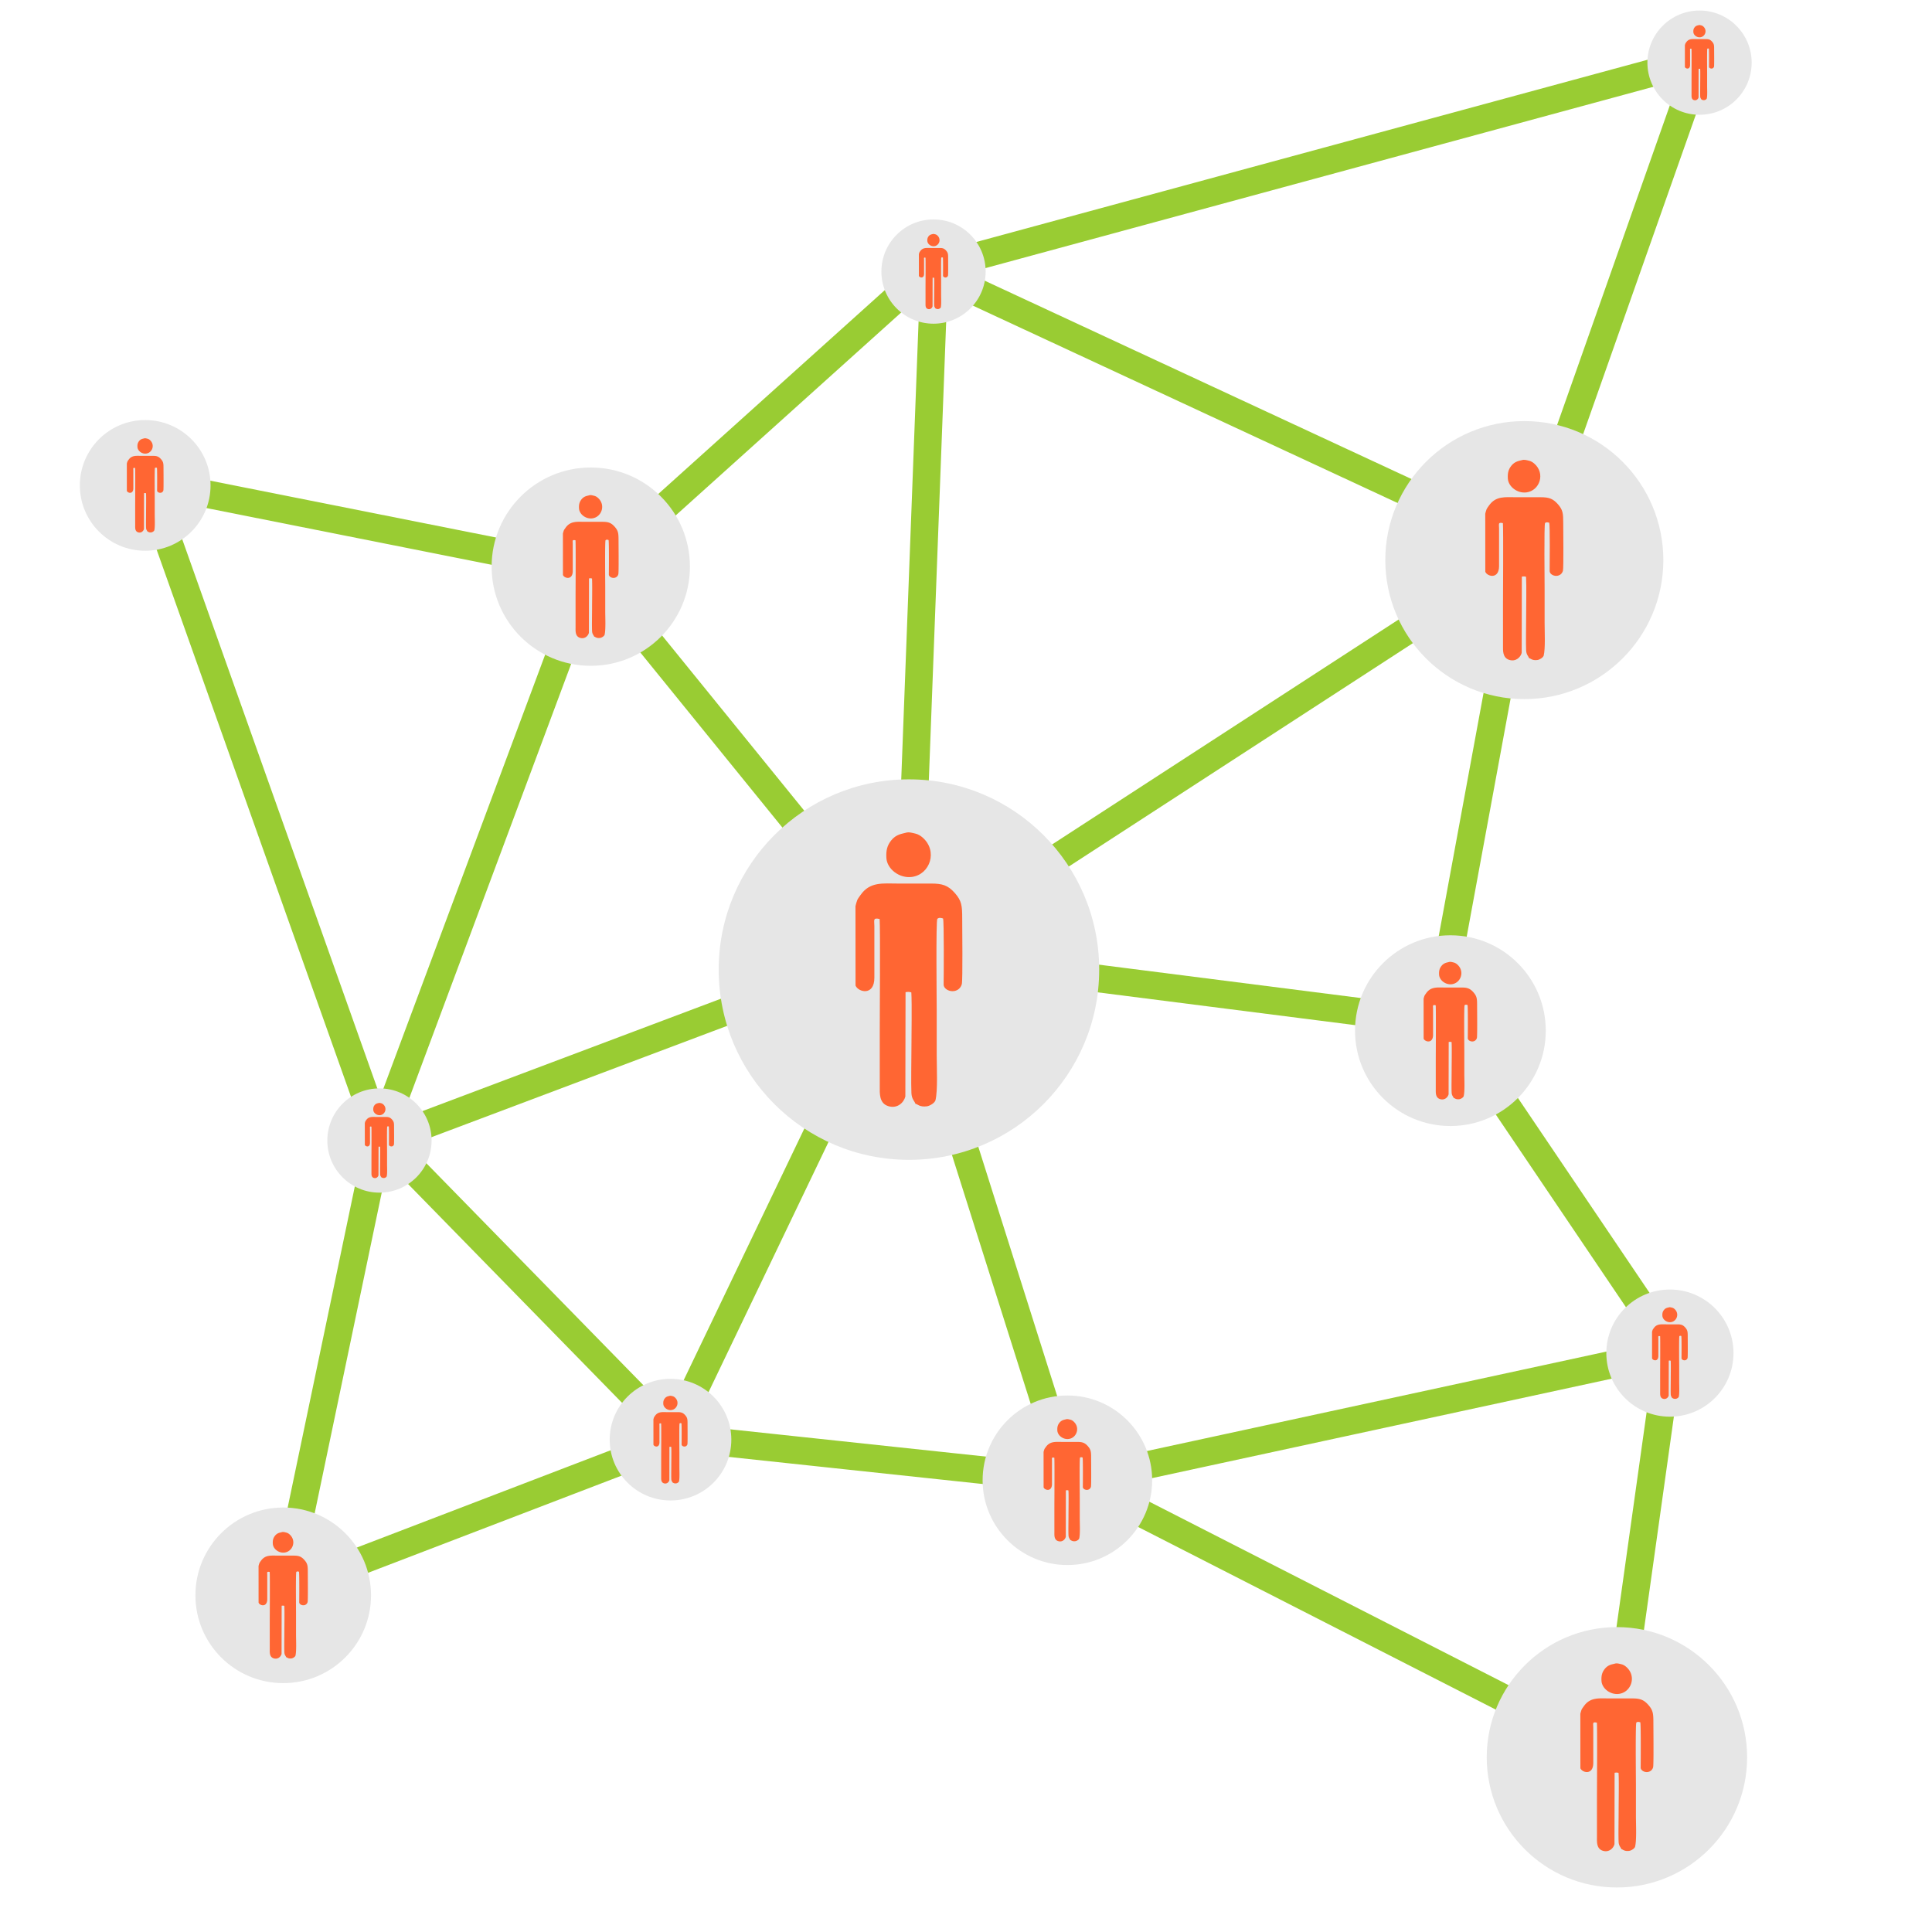 <?xml version="1.0" encoding="UTF-8"?>
<svg xmlns="http://www.w3.org/2000/svg" xml:space="preserve" width="350" height="350" style="shape-rendering:geometricPrecision;text-rendering:geometricPrecision;image-rendering:optimizeQuality;fill-rule:evenodd;clip-rule:evenodd">
  <defs>
    <style>.str0{stroke:#9c3;stroke-width:5;stroke-miterlimit:2.613}.fil0{fill:none}.fil1{fill:#e6e6e6}.fil2{fill:#f63}</style>
  </defs>
  <g id="Layer_x0020_3">
    <path class="fil0 str0" d="m27.34 89.19 41.466 116.72M107.421 102.519 69.409 204.484M107.695 104l55.014 67.794M163.696 172.727l-41.826 87.228M70.616 206.184l91.764-34.555M69.081 205.965l53.204 54.411M68.449 207.205l-16.806 80.37M53.29 287.381l68.885-26.402M122.778 260.431l72.457 7.734M194.577 267.891l97.523 49.803M302.412 244.525l-10.202 72.73M263.139 185.836l39.273 58.14M276.084 99.612l-15.797 85.675M164.52 172.891 277.4 99.612M165.507 173.001l96.426 12.286M169.237 49.589l-4.717 124.618M107.476 103.451l61.432-55.288M168.798 49.15l108.821 50.571M169.675 48.382l137.783-37.407M307.787 11.633l-31.264 88.637M28.712 87.764l77.777 15.468M163.752 173.439l30.057 95M194.084 268.384l108.492-23.476"></path>
  </g>
  <g id="Layer_x0020_2">
    <g id="_2095884063216">
      <circle class="fil1" cx="26.304" cy="87.936" r="11.839"></circle>
      <path class="fil2" d="m22.978 83.985.003 4.943c.163.415 1.18.674 1.173-.498l-.001-3.201c-.001-.378-.102-.534.327-.443.047.537.008 6.248.008 6.951l.001 3.486c0 .397-.049 1.033.533 1.212.56.171.96-.22 1.059-.598l.012-6.497c.158-.02.205-.031.36.015.044.722.006 2.726.006 3.591 0 .684-.029 2.038-.001 2.669.018.39.191.491.253.674.123.007.249.217.709.155.182-.025.471-.198.533-.368.154-.621.079-2.048.079-2.809v-2.846c0-.547-.054-5.536.039-5.641.098-.098.241-.062.357-.025.064.187.044 3.618.034 4.118.002.222.276.408.556.406a.58.58 0 0 0 .578-.444c.062-.247.023-3.522.024-4.068 0-.818-.036-1.115-.461-1.597-.431-.491-.795-.588-1.456-.588-.688-.002-1.375 0-2.063 0-.957 0-1.765-.134-2.355.721-.058.085-.148.197-.193.296a2.945 2.945 0 0 0-.114.386zM26.097 79.422c-.192.061-.587.077-.905.485-.24.308-.322.614-.29 1.092.045.68.809 1.274 1.589 1.169 1.122-.15 1.637-1.612.654-2.461a1.05 1.05 0 0 0-.445-.236c-.212-.048-.398-.114-.603-.049z"></path>
    </g>
    <g id="_2095884061648">
      <circle class="fil1" cx="164.663" cy="175.651" r="34.465"></circle>
      <path class="fil2" d="m154.978 164.151.012 14.389c.471 1.207 3.432 1.962 3.412-1.449l-.001-9.317c-.003-1.1-.298-1.555.951-1.291.136 1.563.023 18.188.023 20.236l.002 10.145c0 1.157-.143 3.008 1.554 3.528 1.629.499 2.794-.638 3.082-1.74l.035-18.911c.459-.059.597-.093 1.046.043.129 2.102.018 7.935.018 10.455 0 1.989-.083 5.931-.001 7.768.051 1.133.554 1.428.734 1.962.36.019.727.631 2.065.451.53-.071 1.372-.575 1.553-1.072.447-1.808.23-5.962.23-8.178v-8.282c0-1.593-.159-16.118.111-16.423.286-.286.703-.18 1.041-.072.187.545.128 10.532.1 11.988.005.645.802 1.188 1.618 1.181.889-.008 1.5-.571 1.68-1.291.181-.722.07-10.253.07-11.843.001-2.381-.103-3.246-1.339-4.65-1.257-1.428-2.315-1.709-4.24-1.712-2.002-.004-4.003 0-6.005 0-2.788 0-5.139-.388-6.856 2.101-.169.245-.431.574-.563.861-.078.171-.326 1.01-.332 1.123zM164.058 150.87c-.557.176-1.707.223-2.633 1.41-.698.896-.938 1.789-.845 3.179.131 1.98 2.356 3.71 4.626 3.404 3.266-.439 4.765-4.695 1.902-7.164-.355-.306-.796-.578-1.293-.689-.617-.138-1.159-.33-1.757-.14z"></path>
    </g>
    <g id="_2095884059696">
      <circle class="fil1" cx="292.922" cy="318.351" r="23.585"></circle>
      <path class="fil2" d="m286.294 310.481.008 9.846c.323.827 2.349 1.343 2.335-.991l-.001-6.376c-.002-.753-.203-1.064.652-.884.092 1.07.015 12.447.015 13.848 0 2.315.002 4.629.001 6.943 0 .792-.097 2.059 1.064 2.414 1.115.342 1.912-.437 2.11-1.191l.023-12.94c.314-.041.409-.064.716.028.088 1.439.012 5.431.012 7.155 0 1.361-.057 4.059-.001 5.316.035.776.38.978.503 1.343.246.013.497.432 1.413.309.362-.049.939-.394 1.063-.734.306-1.237.157-4.08.157-5.596v-5.668c0-1.09-.108-11.03.076-11.239.196-.195.481-.123.712-.049.128.373.088 7.207.069 8.203.004.442.549.814 1.107.809.608-.006 1.026-.391 1.15-.884.124-.493.048-7.016.048-8.104 0-1.63-.071-2.222-.917-3.183-.859-.977-1.584-1.169-2.902-1.171-1.369-.002-2.739 0-4.109 0-1.907 0-3.516-.266-4.691 1.438-.116.168-.295.392-.386.589a6.116 6.116 0 0 0-.227.769zM292.508 301.392c-.382.12-1.168.152-1.802.965-.478.613-.642 1.224-.579 2.175.091 1.355 1.613 2.539 3.167 2.33 2.234-.3 3.26-3.213 1.301-4.903-.243-.209-.544-.395-.885-.471-.422-.095-.793-.226-1.202-.096z"></path>
    </g>
    <g id="_2095884057136">
      <circle class="fil1" cx="107.024" cy="102.655" r="17.963"></circle>
      <path class="fil2" d="m101.976 96.661.006 7.499c.246.63 1.789 1.023 1.779-.754l-.001-4.857c-.001-.573-.155-.81.496-.672.071.814.012 9.479.012 10.546l.001 5.288c0 .604-.075 1.568.81 1.839.849.26 1.456-.333 1.606-.907l.019-9.856c.239-.031.311-.049.545.022.067 1.096.009 4.136.009 5.449 0 1.037-.043 3.091 0 4.049.026.591.288.744.382 1.023.188.009.379.328 1.077.235.276-.037.715-.3.809-.559.233-.942.12-3.107.12-4.262v-4.317c0-.83-.083-8.401.058-8.56.149-.149.366-.094.543-.037.097.284.066 5.489.051 6.248.003.336.418.619.844.615a.88.88 0 0 0 .876-.673c.094-.376.036-5.343.036-6.172 0-1.241-.054-1.692-.698-2.424-.655-.744-1.207-.891-2.21-.892-1.043-.002-2.087 0-3.13 0-1.453 0-2.678-.203-3.573 1.095-.089.128-.225.299-.294.449a4.546 4.546 0 0 0-.173.585zM106.709 89.738c-.291.093-.89.117-1.372.736-.364.467-.49.932-.441 1.656.069 1.033 1.228 1.934 2.412 1.775 1.701-.229 2.482-2.447.991-3.734a1.584 1.584 0 0 0-.675-.359c-.321-.072-.603-.173-.915-.074z"></path>
    </g>
    <g id="_2095884056848">
      <circle class="fil1" cx="121.469" cy="260.806" r="11.017"></circle>
      <path class="fil2" d="m118.373 257.13.004 4.6c.151.386 1.098.627 1.091-.463l-.001-2.979c0-.352-.094-.497.305-.412.043.499.007 5.814.007 6.468l.001 3.243c0 .37-.046.962.496 1.128.521.16.893-.204.986-.556l.011-6.045c.147-.019.191-.03.334.013.042.672.006 2.537.006 3.342 0 .636-.027 1.896 0 2.484.016.362.177.456.234.627.115.006.232.201.661.144.169-.023.438-.184.496-.342.143-.578.073-1.907.073-2.615v-2.647c0-.51-.05-5.153.036-5.25.091-.092.225-.058.333-.023.059.174.041 3.366.031 3.832.002.206.257.38.518.377a.538.538 0 0 0 .537-.412c.058-.231.022-3.277.022-3.786 0-.761-.033-1.038-.428-1.487-.402-.456-.74-.546-1.355-.547h-1.92c-.891 0-1.642-.124-2.191.672-.055.078-.138.183-.181.275a3.16 3.16 0 0 0-.106.359zM121.276 252.884c-.178.057-.545.072-.841.451-.224.287-.3.572-.271 1.017.042.633.753 1.186 1.479 1.088 1.044-.141 1.523-1.501.608-2.29a.978.978 0 0 0-.413-.221c-.198-.044-.371-.105-.562-.045z"></path>
    </g>
    <g id="_2095884054256">
      <circle class="fil1" cx="276.145" cy="101.467" r="25.184"></circle>
      <path class="fil2" d="m269.068 93.064.008 10.514c.345.882 2.509 1.434 2.494-1.058l-.001-6.809c-.002-.804-.218-1.136.695-.943.099 1.142.017 13.291.017 14.786l.001 7.414c0 .846-.104 2.198 1.136 2.578 1.19.365 2.041-.467 2.252-1.272l.025-13.818c.336-.043.437-.068.765.031.094 1.536.013 5.798.013 7.639 0 1.454-.061 4.334-.001 5.677.037.828.405 1.044.537 1.434.262.013.53.461 1.509.329.386-.052 1.002-.42 1.134-.783.327-1.321.169-4.356.169-5.975v-6.052c0-1.165-.117-11.778.081-12.001.209-.209.513-.132.76-.053.136.399.094 7.696.073 8.76.004.471.586.868 1.183.863.649-.006 1.096-.418 1.227-.943.133-.527.051-7.492.051-8.654 0-1.74-.075-2.372-.978-3.398-.918-1.043-1.692-1.249-3.099-1.251-1.462-.003-2.925 0-4.388 0-2.036 0-3.754-.284-5.009 1.535-.123.18-.315.419-.411.629-.058.125-.239.739-.243.821zM275.703 83.359c-.408.129-1.247.163-1.924 1.031-.511.655-.686 1.307-.618 2.323.096 1.446 1.722 2.711 3.381 2.487 2.386-.321 3.481-3.43 1.389-5.235-.259-.224-.581-.422-.945-.504-.45-.1-.846-.241-1.283-.102z"></path>
    </g>
    <g id="_2095884051280">
      <circle class="fil1" cx="262.753" cy="186.712" r="17.277"></circle>
      <path class="fil2" d="m257.898 180.947.006 7.213c.236.605 1.72.984 1.71-.726v-4.671c-.002-.551-.15-.779.477-.647.068.784.011 9.118.011 10.144l.001 5.086c0 .58-.072 1.508.779 1.769.817.25 1.401-.32 1.545-.873l.018-9.479c.23-.03.299-.047.524.021.065 1.053.009 3.978.009 5.241 0 .997-.042 2.973 0 3.894.025.568.277.716.368.984.18.009.364.316 1.035.226.265-.036.688-.289.778-.538.224-.906.116-2.988.116-4.099v-4.152c0-.799-.08-8.08.055-8.233.144-.143.353-.09.522-.036.094.273.064 5.279.05 6.01.003.323.402.595.811.591a.846.846 0 0 0 .843-.647c.09-.361.035-5.139.035-5.936 0-1.194-.052-1.628-.672-2.332-.629-.716-1.16-.857-2.125-.858-1.004-.002-2.007 0-3.01 0-1.398 0-2.577-.195-3.437 1.053-.085.124-.216.288-.282.432-.04.086-.164.506-.167.563zM262.45 174.289c-.28.089-.856.112-1.32.707-.35.449-.47.897-.424 1.594.066.992 1.181 1.86 2.32 1.706 1.636-.22 2.388-2.353.953-3.591a1.52 1.52 0 0 0-.649-.346c-.309-.069-.58-.165-.88-.07z"></path>
    </g>
    <g id="_2095884050576">
      <circle class="fil1" cx="193.368" cy="268.164" r="15.358"></circle>
      <path class="fil2" d="m189.053 263.04.005 6.411c.21.538 1.53.874 1.52-.645v-4.152c-.001-.49-.133-.693.424-.575.06.696.01 8.104.01 9.017l.001 4.52c0 .516-.064 1.341.692 1.573.726.222 1.245-.285 1.374-.776l.015-8.426c.205-.027.267-.042.466.019.058.936.008 3.536.008 4.658 0 .887-.037 2.643 0 3.462.022.505.247.636.327.874.16.009.324.281.92.201.237-.032.612-.256.692-.478.2-.805.103-2.656.103-3.644v-3.69c0-.71-.071-7.182.049-7.318.128-.128.314-.081.464-.033.083.243.057 4.693.045 5.342.002.288.357.53.721.527a.752.752 0 0 0 .748-.576c.081-.321.031-4.568.031-5.277.001-1.061-.046-1.446-.596-2.072-.56-.636-1.032-.762-1.89-.763-.892-.002-1.784 0-2.675 0-1.243 0-2.291-.173-3.055.936-.076.11-.193.256-.251.384a3.7 3.7 0 0 0-.148.501zM193.099 257.121c-.249.079-.761.1-1.174.629-.311.399-.418.796-.376 1.416.058.882 1.05 1.653 2.062 1.517 1.455-.196 2.122-2.092.847-3.192a1.341 1.341 0 0 0-.577-.307c-.274-.062-.516-.147-.782-.063z"></path>
    </g>
    <g id="_2095884046736">
      <circle class="fil1" cx="51.308" cy="289.007" r="15.906"></circle>
      <path class="fil2" d="m46.838 283.7.005 6.64c.218.558 1.585.906 1.575-.668v-4.3c-.002-.508-.138-.718.439-.596.063.721.01 8.394.01 9.339 0 1.561.002 3.122.001 4.683 0 .534-.066 1.388.717 1.628.752.23 1.29-.295 1.423-.803l.016-8.728c.212-.028.276-.043.483.019.06.97.008 3.663.008 4.826 0 .918-.038 2.737 0 3.585.023.523.255.659.339.905.166.009.335.291.953.209.244-.033.633-.266.716-.495.207-.834.107-2.752.107-3.774v-3.823c0-.735-.074-7.439.051-7.579.132-.132.324-.084.48-.034.086.252.059 4.861.046 5.533.003.298.37.549.747.545a.779.779 0 0 0 .775-.596c.084-.333.033-4.731.033-5.466 0-1.099-.048-1.498-.618-2.146-.58-.659-1.069-.789-1.957-.79-.924-.002-1.848 0-2.772 0-1.286 0-2.371-.179-3.164.97-.078.113-.199.265-.259.397a3.873 3.873 0 0 0-.154.519zM51.029 277.57c-.257.082-.788.103-1.215.651-.323.413-.433.825-.391 1.467.061.914 1.088 1.712 2.136 1.571 1.507-.202 2.199-2.167.877-3.307a1.396 1.396 0 0 0-.596-.317c-.285-.064-.535-.153-.811-.065z"></path>
    </g>
    <g id="_2095884044816">
      <circle class="fil1" cx="68.743" cy="206.616" r="9.443"></circle>
      <path class="fil2" d="m66.089 203.465.004 3.942c.129.331.94.538.934-.397v-2.553c-.001-.301-.082-.426.261-.354.037.429.006 4.984.006 5.545v2.78c0 .317-.039.823.426.966.446.137.766-.175.845-.477l.009-5.181c.126-.016.164-.025.287.012.035.576.005 2.174.005 2.864 0 .545-.023 1.625-.001 2.128.014.311.152.392.202.538.098.005.198.173.565.123.146-.019.376-.157.426-.293.122-.495.063-1.633.063-2.241v-2.269c0-.436-.044-4.416.03-4.499.079-.079.193-.05.285-.02.051.15.036 2.886.028 3.284.001.177.22.326.443.324a.463.463 0 0 0 .461-.354c.049-.197.019-2.808.019-3.244 0-.653-.029-.89-.367-1.274-.344-.392-.635-.469-1.162-.47-.548-.001-1.097.001-1.645.001-.764 0-1.408-.107-1.879.575-.046.068-.117.157-.154.236a2.509 2.509 0 0 0-.091.308zM68.577 199.826c-.153.049-.468.061-.721.386-.192.246-.257.49-.232.871.036.543.646 1.017 1.268.933.894-.12 1.305-1.286.521-1.963a.846.846 0 0 0-.355-.189c-.169-.037-.317-.09-.481-.038z"></path>
    </g>
    <g id="_2095884043664">
      <circle class="fil1" cx="169.117" cy="49.197" r="9.443"></circle>
      <path class="fil2" d="m166.464 46.046.003 3.942c.129.331.941.538.935-.396v-2.553c-.001-.302-.082-.426.26-.354.037.428.006 4.983.006 5.544l.001 2.78c0 .317-.039.824.426.967.446.136.765-.175.845-.477l.009-5.181c.125-.017.164-.026.286.011.036.576.005 2.174.005 2.865 0 .545-.022 1.625 0 2.128.014.311.152.391.201.538.099.005.199.172.566.123.145-.019.376-.158.425-.294.123-.495.064-1.633.064-2.24V51.18c0-.437-.044-4.416.03-4.5.078-.078.193-.049.285-.019.051.149.035 2.885.027 3.284.002.176.22.326.444.323a.461.461 0 0 0 .46-.353c.05-.198.019-2.809.019-3.245 0-.652-.028-.889-.367-1.274-.344-.391-.634-.468-1.161-.469h-1.645c-.764 0-1.409-.106-1.879.576-.046.067-.118.157-.154.236-.022.046-.09.276-.091.307zM168.952 42.407c-.153.049-.468.062-.722.387-.191.245-.257.49-.232.871.037.542.646 1.016 1.268.933.895-.121 1.306-1.287.521-1.963a.836.836 0 0 0-.354-.189c-.169-.038-.318-.091-.481-.039z"></path>
    </g>
    <g id="_2095884040656">
      <circle class="fil1" cx="307.887" cy="11.351" r="9.443"></circle>
      <path class="fil2" d="m305.233 8.2.003 3.942c.13.331.941.538.935-.397V9.193c-.001-.302-.082-.426.261-.354.037.428.006 4.983.006 5.544v2.779c0 .318-.039.825.426.967.446.137.766-.175.845-.477l.009-5.181c.126-.016.164-.025.287.012.035.576.004 2.174.004 2.865 0 .545-.022 1.624 0 2.128.014.31.152.391.202.537.098.006.198.173.565.124.145-.02.376-.158.426-.294.122-.495.063-1.633.063-2.24v-2.27c0-.436-.044-4.416.03-4.499.078-.078.193-.05.285-.02.052.15.035 2.886.028 3.285.001.176.219.325.443.323a.462.462 0 0 0 .461-.354c.049-.197.018-2.809.018-3.244.001-.653-.028-.89-.367-1.274-.344-.391-.634-.469-1.161-.469h-1.645c-.764 0-1.408-.107-1.879.576-.046.066-.118.156-.154.235a2.509 2.509 0 0 0-.091.308zM307.721 4.561c-.153.049-.468.061-.721.386-.192.246-.257.491-.232.872.036.542.645 1.016 1.268.932.894-.12 1.305-1.286.52-1.963a.824.824 0 0 0-.354-.188c-.169-.038-.317-.091-.481-.039z"></path>
    </g>
    <g id="_2095884039216">
      <circle class="fil1" cx="302.52" cy="245.127" r="11.518"></circle>
      <path class="fil2" d="m299.284 241.283.003 4.81c.158.403 1.148.655 1.141-.485l-.001-3.114c0-.367-.099-.519.319-.431.045.522.007 6.079.007 6.763l.001 3.39c0 .387-.048 1.006.519 1.18.544.166.934-.214 1.03-.582l.012-6.32c.153-.02.199-.031.349.014.044.702.007 2.652.007 3.494 0 .665-.028 1.982-.001 2.597.017.378.185.477.245.655.121.007.243.211.691.151.176-.024.458-.192.518-.358.15-.605.078-1.993.078-2.734v-2.767c0-.533-.054-5.387.037-5.489.095-.096.234-.06.347-.024.063.182.043 3.52.034 4.006.001.216.268.397.54.395a.564.564 0 0 0 .562-.431c.061-.242.024-3.427.024-3.958 0-.796-.035-1.085-.448-1.555-.42-.476-.774-.571-1.417-.572h-2.007c-.931 0-1.718-.129-2.291.703-.057.082-.144.191-.189.287a2.922 2.922 0 0 0-.11.375zM302.318 236.845c-.186.059-.57.074-.88.471-.233.3-.313.598-.282 1.062.044.662.787 1.241 1.546 1.139 1.091-.148 1.592-1.57.636-2.395a1.017 1.017 0 0 0-.433-.23c-.206-.046-.387-.111-.587-.047z"></path>
    </g>
  </g>
  <path class="fil0" d="M0 0h350v350H0z" id="Layer_x0020_4"></path>
</svg>
